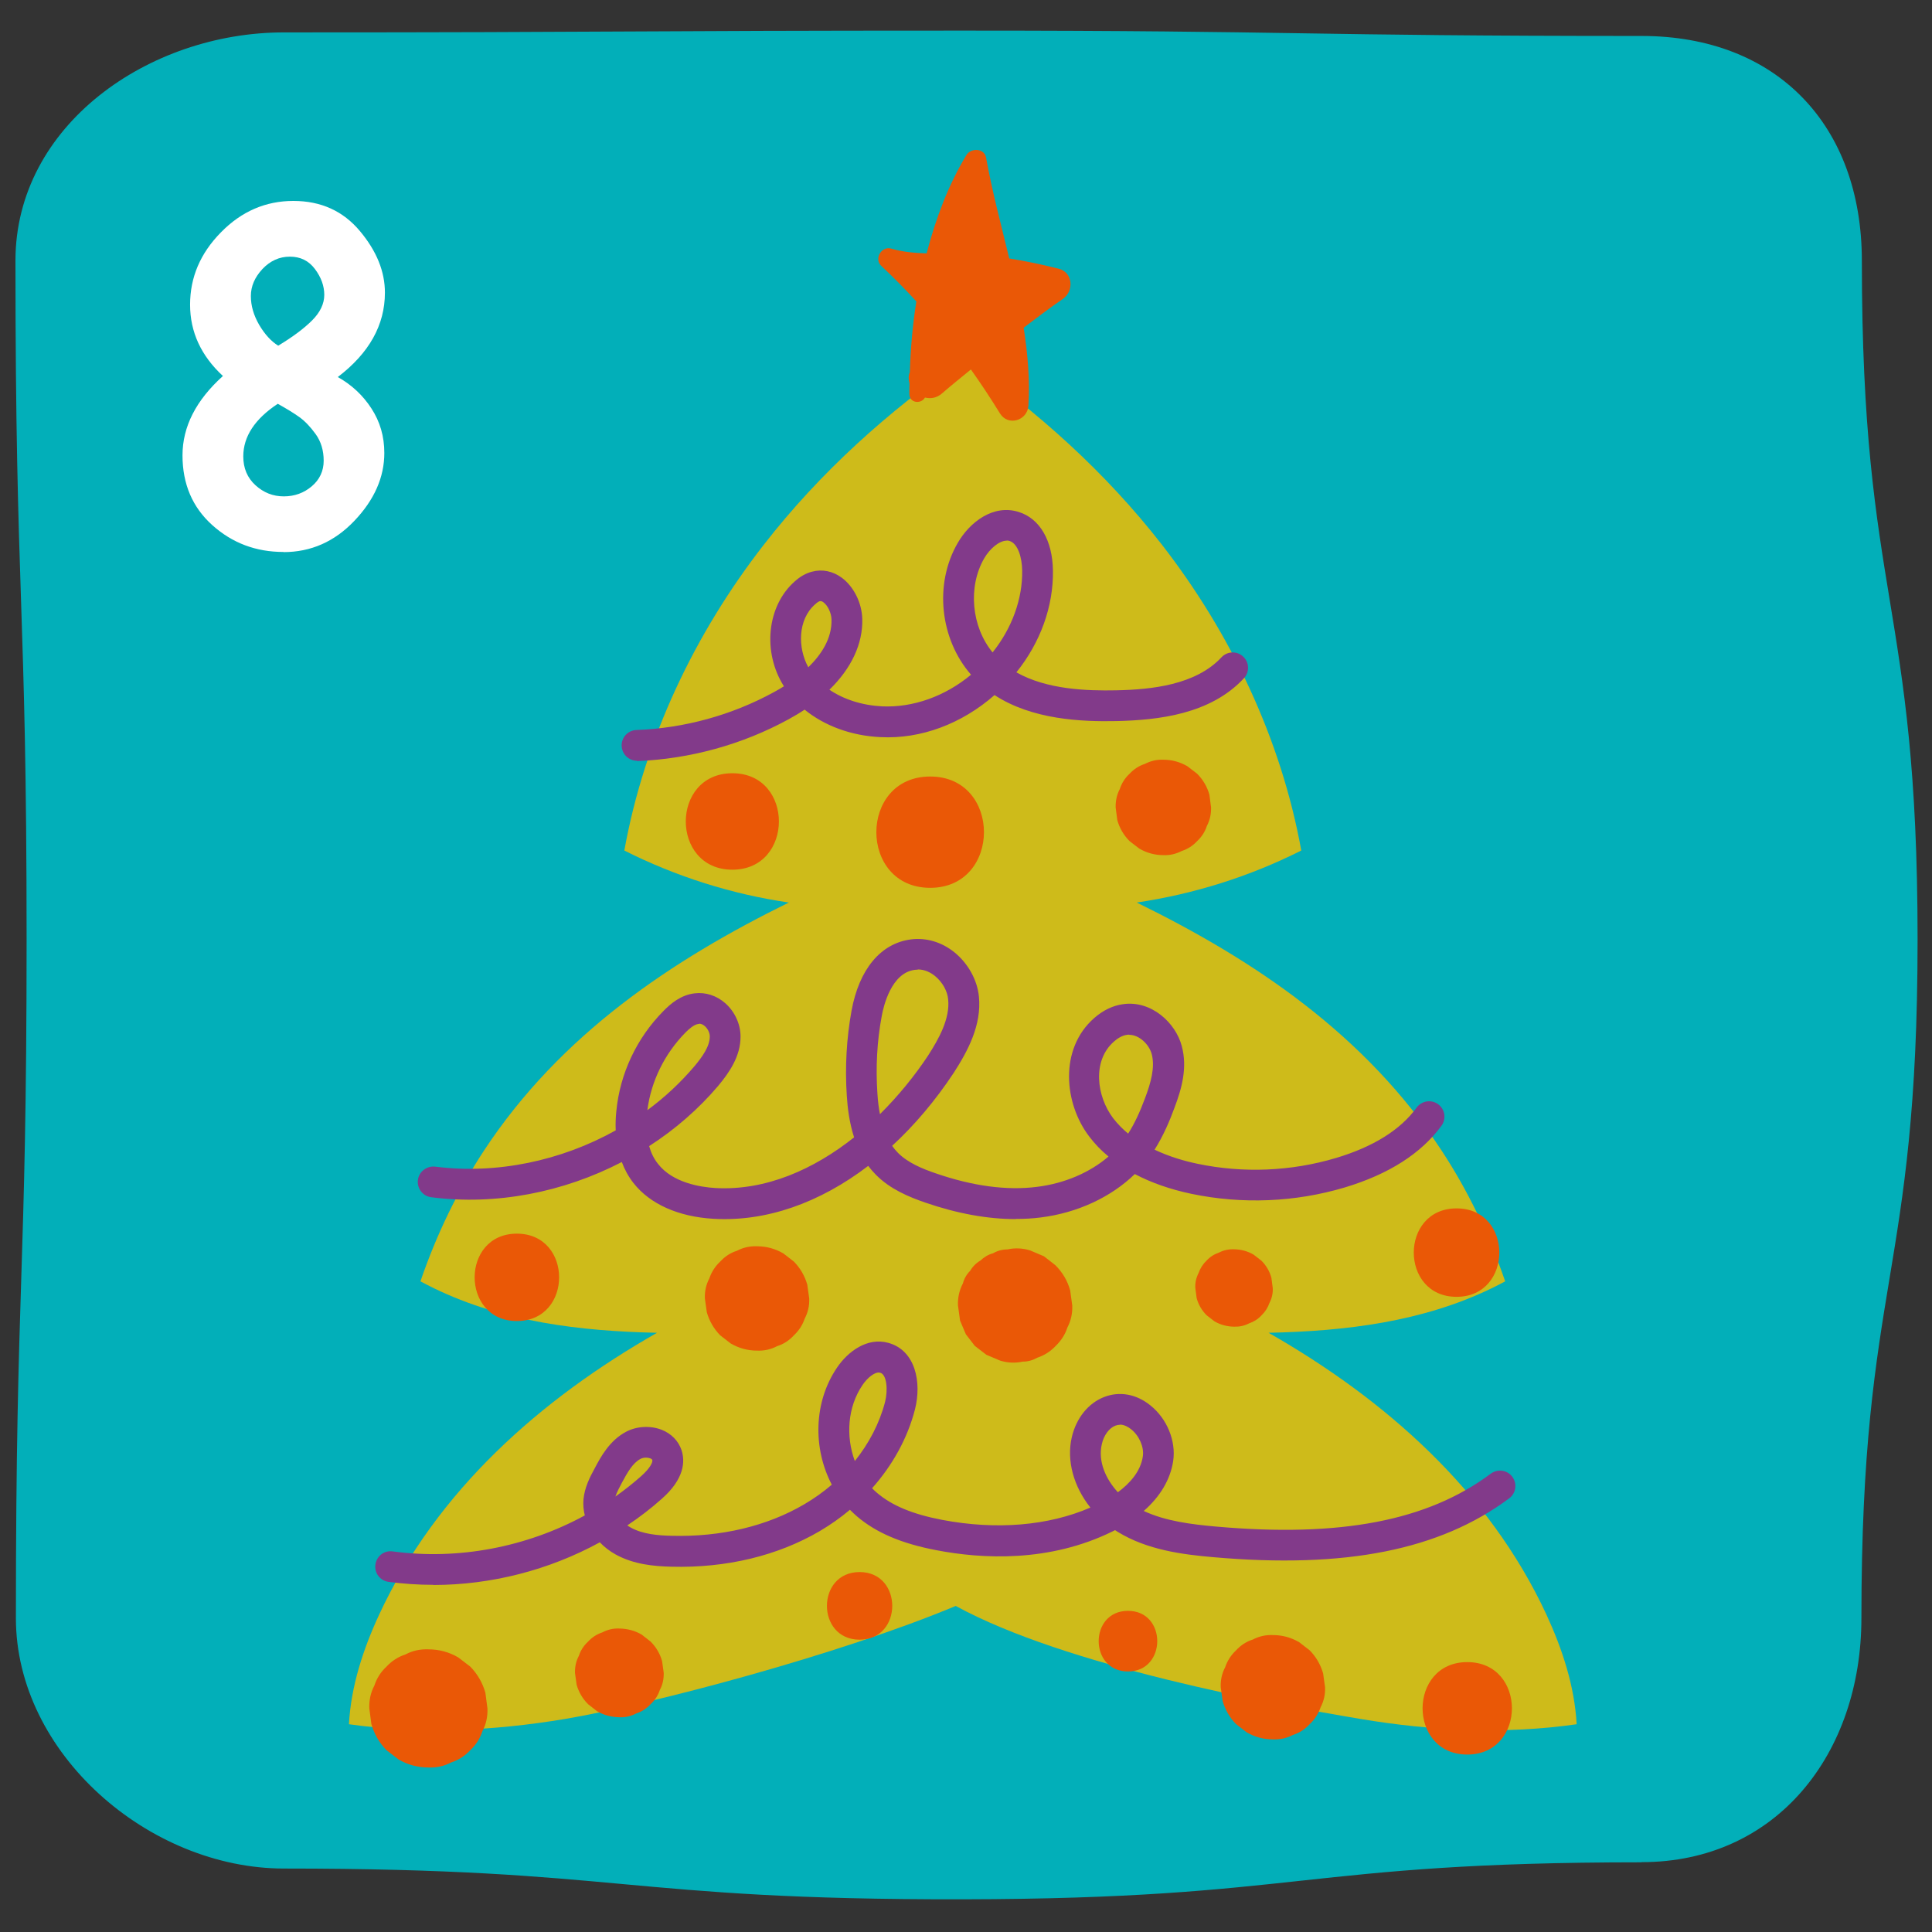<?xml version="1.0" encoding="UTF-8"?><svg id="h" xmlns="http://www.w3.org/2000/svg" viewBox="0 0 130 130"><rect x="0" y="0" width="130" height="130" fill="#333333" stroke="none"/><path d="m110.46,125.3c9.1,0,14.79-7.32,14.79-16.42,0-22.84,3.78-22.84,3.78-45.67s-3.75-22.84-3.75-45.67c0-9.1-5.71-15.12-14.82-15.12-22.84,0-22.84-.36-45.67-.36s-22.84.12-45.67.12C10.01,2.17,1.04,8.43,1.04,17.54c0,22.84.75,22.84.75,45.67s-.72,22.84-.72,45.67c0,9.1,8.94,16.85,18.04,16.85,22.84,0,22.84,2.11,45.68,2.07,22.84-.04,22.83-2.49,45.67-2.49Z" fill="#02afb9" stroke-width="0"/><path d="m19.07,37.14c-1.85,0-3.44-.6-4.78-1.8-1.34-1.2-2.01-2.77-2.01-4.7s.91-3.71,2.72-5.34c-1.47-1.36-2.21-2.96-2.21-4.8s.69-3.46,2.08-4.87c1.38-1.41,3.01-2.11,4.87-2.11s3.35.68,4.48,2.03,1.68,2.73,1.68,4.14c0,2.18-1.06,4.07-3.17,5.68.93.52,1.69,1.23,2.26,2.11.58.89.87,1.88.87,3,0,1.63-.67,3.15-2.01,4.56-1.34,1.41-2.93,2.11-4.78,2.11Zm.02-3.74c.73,0,1.36-.23,1.89-.68.53-.45.8-1.03.8-1.72s-.18-1.29-.54-1.79-.73-.88-1.09-1.14-.85-.56-1.46-.9c-1.54,1.02-2.32,2.2-2.32,3.54,0,.79.27,1.44.82,1.94s1.18.75,1.91.75Zm.41-16.13c-.7,0-1.32.28-1.84.83-.52.56-.78,1.16-.78,1.82s.19,1.3.56,1.94c.38.64.8,1.1,1.28,1.4.98-.59,1.74-1.16,2.28-1.7s.82-1.12.82-1.72-.21-1.18-.63-1.74c-.42-.56-.98-.83-1.68-.83Z" fill="#fff" stroke-width="0"/><path d="m104.06,108.65c-3.88-8.36-10.87-14.5-18.7-18.97,5.18-.11,10.33-.73,15-2.99.31-.15.62-.31.92-.47-1.08-3.15-2.52-6.13-4.29-8.82-5.13-7.8-12.62-12.81-20.5-16.67,3.83-.57,7.58-1.74,11.07-3.5-1.36-7.53-4.76-14.63-9.37-20.57-3.8-4.88-8.39-9-13.4-12.47-5.01,3.47-9.6,7.58-13.4,12.47-4.62,5.94-8.02,13.03-9.38,20.57,3.49,1.76,7.24,2.94,11.07,3.5-7.87,3.87-15.36,8.87-20.5,16.67-1.77,2.69-3.21,5.67-4.29,8.82.31.16.61.32.92.47,4.67,2.26,9.82,2.88,15,2.99-7.84,4.47-14.82,10.61-18.7,18.97-1.07,2.31-1.89,4.8-2.03,7.37,4.79.68,9.72.45,14.51-.35,5.79-.97,18.48-4.33,26.32-7.61,7.37,4.04,21.35,6.62,27.27,7.61,4.79.8,9.71,1.04,14.51.35-.14-2.56-.96-5.05-2.03-7.37Z" fill="#cebb1a" stroke-width="0"/><path d="m71.23,18.08c-1.1-.28-2.2-.51-3.32-.69-.55-2.28-1.16-4.55-1.56-6.79-.12-.64-1.02-.66-1.32-.17-1.19,1.96-2.06,4.24-2.68,6.62-.8-.03-1.6-.09-2.37-.32-.66-.2-1.19.69-.68,1.16.82.77,1.61,1.57,2.36,2.39-.26,1.61-.39,3.22-.44,4.77-.11.25-.09.51-.02.76,0,.23-.02.47-.01.7,0,.61.78.71,1.05.24.38.09.79.04,1.16-.29.63-.55,1.29-1.07,1.93-1.6.68.96,1.33,1.94,1.95,2.95.55.9,1.86.49,1.92-.52.11-1.75-.05-3.49-.32-5.24.87-.65,1.73-1.32,2.63-1.93.76-.52.71-1.78-.27-2.04Z" fill="#ea5806" stroke-width="0"/><path d="m42.86,51.19c-.55,0-1.01-.44-1.03-1-.02-.57.42-1.05,1-1.07,3.22-.12,6.42-1,9.25-2.55.19-.1.42-.24.67-.39-1.46-2.29-1.15-5.42.74-7.07.37-.33.75-.54,1.14-.64.7-.19,1.41-.04,2.02.41.8.6,1.34,1.68,1.37,2.76.05,1.68-.74,3.34-2.21,4.77.96.65,2.19,1.05,3.55,1.12,2.08.09,4.22-.67,5.98-2.13-2.09-2.39-2.5-6.1-.9-8.86.82-1.43,2.42-2.63,4.11-2.09,1.41.44,2.27,1.91,2.3,3.93.04,2.41-.84,4.85-2.46,6.86,2.05,1.16,4.73,1.25,6.72,1.21,2.38-.05,5.35-.36,7.08-2.22.39-.42,1.05-.44,1.46-.05.42.39.44,1.04.05,1.46-2.26,2.43-5.76,2.81-8.55,2.88-2.37.05-5.69-.09-8.23-1.75-2.2,1.93-4.95,2.97-7.67,2.83-1.97-.09-3.77-.76-5.11-1.85-.34.23-.7.44-1.08.65-3.11,1.7-6.63,2.67-10.17,2.81-.01,0-.03,0-.04,0Zm12.36-10.74s-.04,0-.05,0c-.05.01-.16.06-.32.21-1.18,1.03-1.18,2.94-.46,4.24.87-.85,1.6-1.94,1.56-3.22-.01-.43-.25-.94-.54-1.15-.09-.07-.15-.08-.19-.08Zm12.52-4.07c-.52,0-1.15.56-1.51,1.18-1.12,1.93-.86,4.62.56,6.34,1.3-1.63,2.02-3.59,1.99-5.51-.01-.86-.28-1.81-.85-1.99-.06-.02-.13-.03-.19-.03Z" fill="#823a8a" stroke-width="0"/><path d="m68.34,82.03c-1.89,0-3.93-.37-6.08-1.11-1.1-.38-2.36-.9-3.32-1.87-.19-.19-.36-.39-.52-.6-3.26,2.49-6.87,3.77-10.42,3.56-2.36-.14-4.26-.99-5.37-2.4-.35-.45-.61-.93-.79-1.42-3.93,2.04-8.46,2.93-12.82,2.37-.57-.07-.97-.59-.9-1.16.07-.57.6-.96,1.16-.9,4.14.53,8.48-.39,12.15-2.44-.02-.46,0-.89.04-1.28.24-2.52,1.36-4.92,3.17-6.75.49-.5,1.17-1.08,2.1-1.19.74-.09,1.48.15,2.07.67.64.57,1.02,1.41,1.02,2.24,0,1.33-.76,2.42-1.5,3.31-1.33,1.57-2.91,2.94-4.65,4.06.12.43.31.84.6,1.2.99,1.27,2.85,1.56,3.86,1.62,3.4.19,6.64-1.27,9.33-3.41-.32-.99-.44-1.99-.49-2.79-.13-1.94-.02-3.87.32-5.74.51-2.78,1.96-4.53,4-4.79,1.03-.13,2.06.18,2.91.86.93.75,1.55,1.87,1.66,2.99.19,1.92-.75,3.66-1.69,5.12-1.25,1.89-2.65,3.54-4.15,4.92.12.17.25.33.4.48.67.67,1.65,1.07,2.53,1.37,2.49.86,4.79,1.17,6.82.91,1.86-.23,3.55-.96,4.81-2.04-.5-.41-.93-.86-1.3-1.35-1.69-2.21-2.04-5.89.34-7.97.59-.52,1.26-.84,1.93-.93,1.9-.28,3.55,1.25,3.96,2.82.39,1.45,0,2.86-.5,4.17-.3.82-.72,1.83-1.33,2.8.99.47,2.02.77,2.9.95,3.06.64,6.28.51,9.3-.39,2.51-.75,4.34-1.89,5.43-3.39.34-.46.98-.57,1.45-.23.46.34.56.98.23,1.44-1.36,1.87-3.55,3.27-6.51,4.16-3.35,1-6.92,1.14-10.32.43-1.43-.3-2.71-.75-3.81-1.33-1.61,1.56-3.86,2.61-6.33,2.92-.54.07-1.1.1-1.67.1Zm7.64-12.41s-.1,0-.15.01c-.35.05-.67.27-.87.45-1.48,1.29-1.18,3.68-.06,5.16.3.39.64.73,1.01,1.04.41-.64.78-1.42,1.15-2.42.37-.99.67-2.03.44-2.92-.17-.66-.84-1.31-1.52-1.31Zm-14.23-4.37c-.07,0-.13,0-.2.01-1.57.2-2.1,2.43-2.22,3.11-.32,1.7-.41,3.46-.29,5.22.03.51.09.97.17,1.38,1.25-1.24,2.34-2.59,3.23-3.93.74-1.15,1.49-2.5,1.36-3.79-.05-.58-.4-1.18-.89-1.58-.26-.21-.66-.44-1.16-.44Zm-14.71,3.65s-.04,0-.05,0c-.3.04-.63.34-.88.59-1.4,1.43-2.3,3.27-2.55,5.21,1.17-.86,2.24-1.86,3.18-2.97.5-.6,1.02-1.31,1.02-1.99,0-.24-.13-.51-.33-.69-.09-.08-.23-.17-.39-.17Z" fill="#823a8a" stroke-width="0"/><path d="m29.15,106.64c-1.01,0-2.01-.07-3.01-.2-.57-.08-.96-.6-.88-1.16.08-.57.58-.97,1.16-.89,4.43.6,9.02-.29,12.93-2.42-.09-.36-.12-.72-.09-1.08.08-.82.44-1.51.74-2.06.42-.8,1.01-1.89,2.11-2.48.72-.39,1.65-.44,2.42-.14.65.26,1.12.75,1.33,1.37.24.74.21,1.92-1.34,3.28-.73.65-1.5,1.24-2.31,1.78.07.05.14.1.22.14.82.46,1.86.54,2.77.56,3.31.09,6.41-.65,8.9-2.11.67-.39,1.3-.84,1.87-1.33-1.28-2.44-1.23-5.56.36-7.89.72-1.06,2.02-2.05,3.45-1.65,1.81.5,2.26,2.64,1.78,4.5-.5,1.92-1.5,3.73-2.88,5.28.1.11.22.21.33.31,1.01.86,2.4,1.44,4.39,1.82,3.63.69,7.14.4,9.97-.83-1.12-1.4-1.62-3.15-1.25-4.74.3-1.28,1.11-2.29,2.18-2.7,1.03-.4,2.16-.2,3.1.56,1.13.9,1.74,2.4,1.54,3.75-.19,1.24-.87,2.39-1.98,3.36,1.48.69,3.21.9,4.87,1.05,8.38.74,14.24-.39,18.48-3.56.46-.34,1.11-.25,1.45.21.34.46.25,1.11-.21,1.45-4.67,3.48-11,4.74-19.9,3.96-2.07-.18-4.45-.48-6.45-1.71-.06-.04-.11-.07-.17-.11-.06.03-.11.06-.16.08-4.27,2.11-8.8,1.86-11.86,1.27-2.36-.45-4.06-1.18-5.35-2.28-.16-.14-.32-.29-.47-.44-.63.53-1.31,1.01-2.04,1.44-2.82,1.65-6.27,2.49-9.99,2.39-1.16-.03-2.51-.15-3.73-.82-.4-.22-.76-.5-1.07-.82-3.42,1.87-7.31,2.87-11.21,2.87Zm14.32-8.56c-.14,0-.27.03-.38.09-.51.27-.87.9-1.26,1.63-.15.29-.32.6-.42.9.6-.43,1.19-.89,1.74-1.38.58-.52.79-.92.74-1.09-.02-.05-.11-.09-.13-.1-.09-.03-.19-.05-.29-.05Zm31.89-2.21c-.1,0-.2.02-.31.06-.42.16-.78.65-.91,1.24-.27,1.16.26,2.35,1.08,3.24.78-.58,1.53-1.38,1.68-2.42.09-.62-.24-1.38-.79-1.82-.19-.15-.46-.31-.75-.31Zm-16.22-3.52c-.31,0-.76.34-1.1.84-1.01,1.48-1.14,3.45-.52,5.12.96-1.2,1.66-2.55,2.03-3.96.21-.82.12-1.86-.32-1.98-.03,0-.06-.01-.09-.01Z" fill="#823a8a" stroke-width="0"/><path d="m49.28,58.52c4.17,0,4.18-6.49,0-6.49s-4.18,6.49,0,6.49h0Z" fill="#ea5806" stroke-width="0"/><path d="m62.59,59.74c4.82,0,4.83-7.49,0-7.49s-4.83,7.49,0,7.49h0Z" fill="#ea5806" stroke-width="0"/><path d="m78.28,57.54c.44.02.85-.08,1.24-.28.4-.13.74-.35,1.03-.66.31-.29.53-.63.66-1.03.2-.38.29-.79.28-1.24l-.11-.85c-.15-.54-.43-1.02-.83-1.42l-.65-.5c-.5-.29-1.04-.44-1.62-.44-.44-.02-.85.08-1.24.28-.4.13-.74.35-1.03.66-.31.29-.53.63-.66,1.03-.2.38-.29.79-.28,1.24l.11.85c.15.54.43,1.02.83,1.42l.65.5c.5.29,1.04.44,1.62.44h0Z" fill="#ea5806" stroke-width="0"/><path d="m34.78,88.89c3.79,0,3.79-5.88,0-5.88s-3.79,5.88,0,5.88h0Z" fill="#ea5806" stroke-width="0"/><path d="m50.94,90.88c.48.02.93-.08,1.35-.3.44-.14.81-.38,1.13-.73.34-.32.58-.69.73-1.13.22-.42.32-.87.3-1.35l-.13-.93c-.17-.59-.47-1.11-.9-1.55l-.71-.55c-.55-.32-1.14-.48-1.77-.48-.48-.02-.93.08-1.35.3-.44.14-.81.38-1.13.73-.34.32-.58.69-.73,1.13-.22.42-.32.87-.3,1.35l.13.93c.17.59.47,1.11.9,1.55l.71.55c.55.32,1.14.48,1.77.48h0Z" fill="#ea5806" stroke-width="0"/><path d="m71.02,85.14h0c-.26-.21-.52-.41-.78-.61l-.92-.39c-.51-.16-1.02-.18-1.53-.07-.35,0-.67.09-.97.26-.33.09-.61.26-.85.49-.29.17-.52.4-.69.69-.24.24-.4.52-.49.85-.24.46-.35.95-.33,1.48l.14,1.02.39.92c.2.26.4.52.6.78l.78.6c.31.13.61.26.92.39.51.16,1.02.18,1.53.07.35,0,.67-.09.97-.26.48-.16.89-.42,1.24-.79h0c.37-.36.64-.77.79-1.24.24-.46.35-.95.33-1.48l-.14-1.02c-.18-.65-.51-1.21-.99-1.69h0Z" fill="#ea5806" stroke-width="0"/><path d="m83.04,89.27c.36.01.69-.06,1-.22.32-.11.6-.28.84-.54.25-.24.43-.52.54-.84.16-.31.24-.65.22-1l-.09-.69c-.12-.44-.35-.83-.67-1.15l-.53-.41c-.41-.24-.85-.35-1.32-.36-.36-.01-.69.06-1,.22-.32.11-.6.28-.84.54-.25.24-.43.52-.54.84-.16.31-.24.65-.22,1l.09.69c.12.44.35.83.67,1.15l.53.41c.41.24.85.35,1.32.36h0Z" fill="#ea5806" stroke-width="0"/><path d="m98.01,87.26c3.83,0,3.84-5.95,0-5.95s-3.84,5.95,0,5.95h0Z" fill="#ea5806" stroke-width="0"/><path d="m28.83,118.93c.55.02,1.06-.09,1.53-.34.49-.16.92-.43,1.28-.82.39-.36.66-.79.82-1.28.25-.47.36-.99.34-1.53l-.14-1.06c-.19-.67-.53-1.26-1.02-1.76l-.81-.62c-.62-.36-1.29-.54-2.01-.54-.55-.02-1.06.09-1.53.34-.49.16-.92.43-1.28.82-.39.36-.66.79-.82,1.28-.25.47-.36.99-.34,1.53l.14,1.06c.19.67.53,1.26,1.02,1.76l.81.62c.62.36,1.29.54,2.01.54h0Z" fill="#ea5806" stroke-width="0"/><path d="m41.67,115.55c.41.02.79-.07,1.15-.26.37-.12.69-.33.96-.62.29-.27.5-.59.62-.96.19-.35.27-.74.26-1.15l-.11-.79c-.14-.5-.4-.94-.77-1.31l-.6-.47c-.46-.27-.96-.4-1.5-.41-.41-.02-.79.07-1.15.26-.37.12-.69.33-.96.62-.29.27-.5.59-.62.96-.19.35-.27.74-.26,1.15l.11.79c.14.5.4.94.77,1.31l.6.47c.46.27.96.4,1.5.41h0Z" fill="#ea5806" stroke-width="0"/><path d="m57.84,110.33c2.93,0,2.93-4.55,0-4.55s-2.93,4.55,0,4.55h0Z" fill="#ea5806" stroke-width="0"/><path d="m75.9,112.47c2.62,0,2.63-4.08,0-4.08s-2.63,4.08,0,4.08h0Z" fill="#ea5806" stroke-width="0"/><path d="m85.65,117.04c.48.02.93-.08,1.35-.3.44-.14.81-.38,1.13-.73.34-.32.58-.69.73-1.13.22-.42.32-.87.3-1.35l-.13-.93c-.17-.59-.47-1.11-.9-1.55l-.71-.55c-.55-.32-1.14-.48-1.77-.48-.48-.02-.93.08-1.35.3-.44.14-.81.38-1.13.73-.34.32-.58.69-.73,1.13-.22.42-.32.87-.3,1.35l.13.93c.17.59.47,1.11.9,1.55l.71.55c.55.32,1.14.48,1.77.48h0Z" fill="#ea5806" stroke-width="0"/><path d="m98.73,118.06c4,0,4.01-6.22,0-6.22s-4.01,6.22,0,6.22h0Z" fill="#ea5806" stroke-width="0"/></svg>